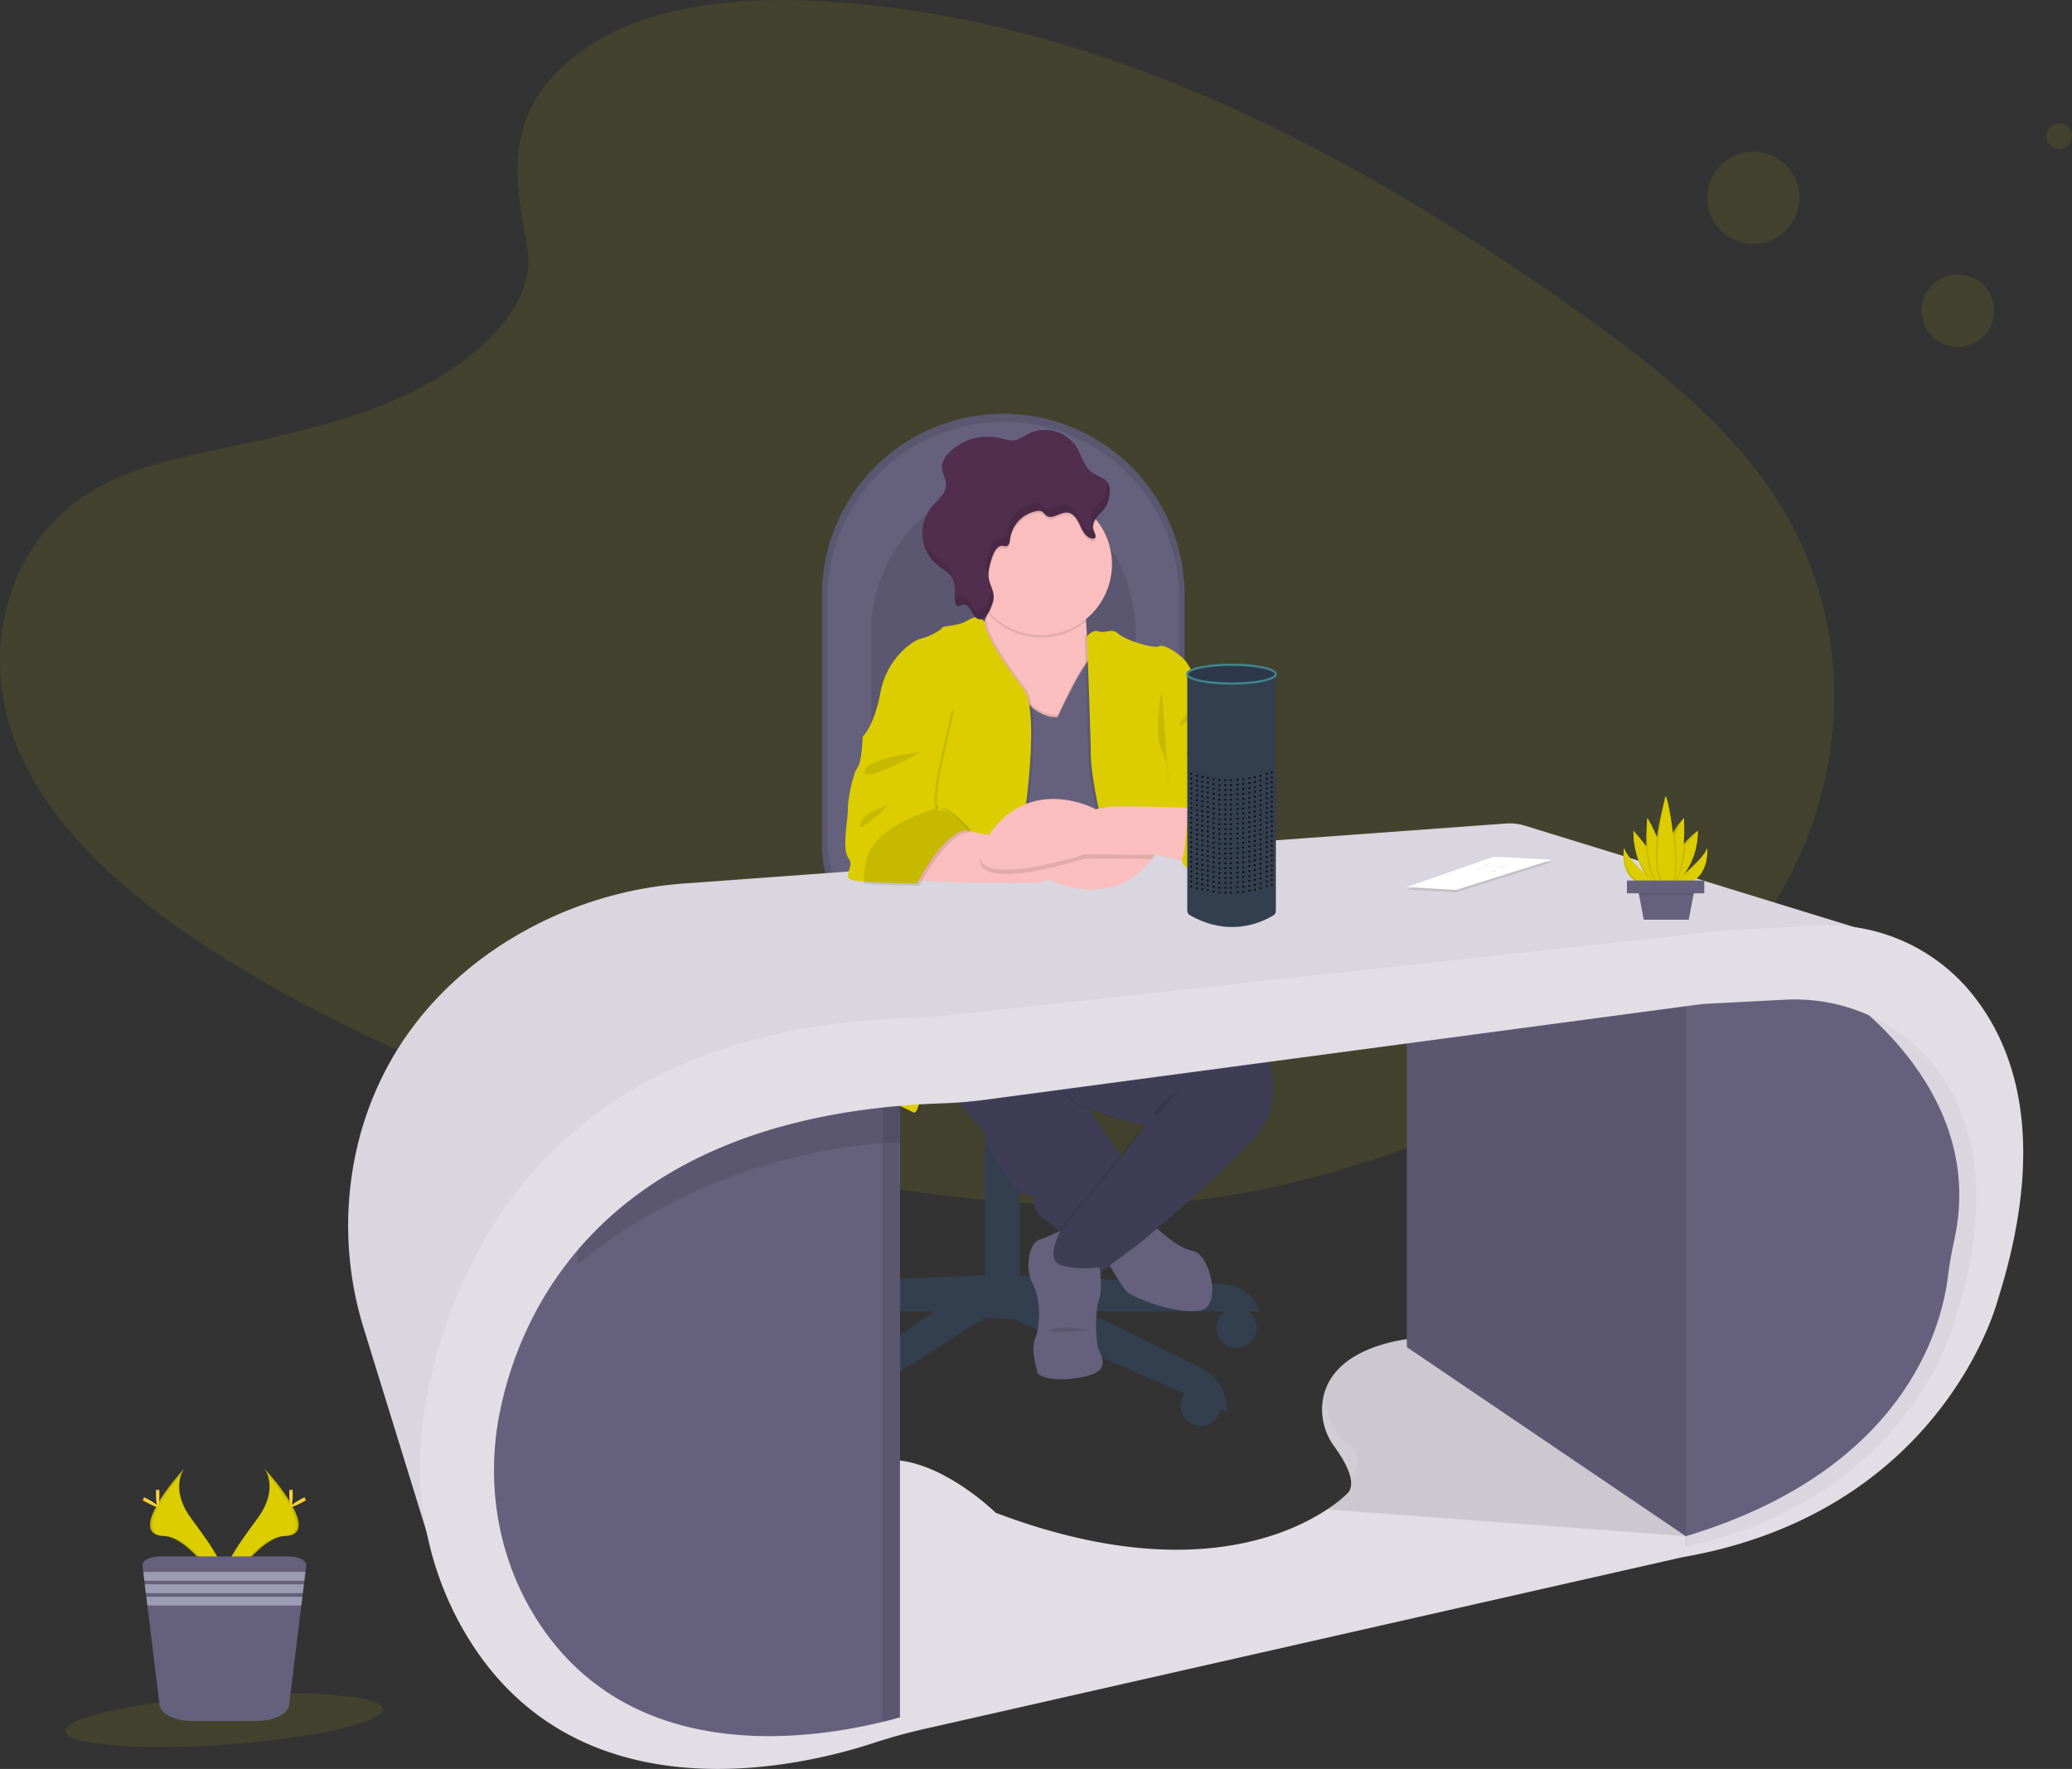 <svg id="91475020-be4a-4094-8b55-89e038c70807" data-name="Layer 1" xmlns="http://www.w3.org/2000/svg" width="972.57" height="830.55" viewBox="0 0 972.57 830.55" class="injected-svg ClassicGrid__ImageFile-sc-td9pmq-4 fNAcXv grid_media" xmlns:xlink="http://www.w3.org/1999/xlink"><rect x="0" y="0" width="972.57" height="830.55" fill="#333333" stroke="none"/><title>voice control</title><path d="M379.55,64.39c29.21-26,75.06-31.33,116.79-29.26,131.09,6.51,249.43,69.8,351.79,141.39,37,25.91,73.53,53.84,97.59,89.53,49,72.65,34.44,173.29-33.65,233.13-23.16,20.37-51.25,36-80.07,49.81-51.26,24.61-106.57,44.36-164.75,50-41.49,4-83.49.75-124.73-4.84C427.28,578.5,314.17,543.94,219.37,484.82c-41.58-25.93-80.77-58.17-97.91-100.12s-6.17-95.12,36.29-119.95c17.56-10.27,38.55-14.9,59.11-19.26,30.25-6.41,61-12.73,88.3-25.76,28.2-13.46,61.59-39.5,56-69.29C355.18,118.47,350.37,90.39,379.55,64.39Z" transform="translate(-113.71 -34.73)" fill="#DBCD00" opacity="0.1"></path><path d="M499.58,314.11V431.68a52.62,52.62,0,0,0,52.66,52.65h70.2A47.27,47.27,0,0,0,669.74,437V314.11a85.08,85.08,0,0,0-170.16,0Z" transform="translate(-113.71 -34.73)" fill="#65617D"></path><path d="M499.58,314.11V431.68a52.62,52.62,0,0,0,52.66,52.65h70.2A47.27,47.27,0,0,0,669.74,437V314.11a85.08,85.08,0,0,0-170.16,0Z" transform="translate(-113.71 -34.73)" opacity="0.1"></path><path d="M502.11,315.37V429.45a51.06,51.06,0,0,0,51.09,51.08h68.12a45.86,45.86,0,0,0,45.89-45.88V315.37a82.55,82.55,0,0,0-165.1,0Z" transform="translate(-113.71 -34.73)" fill="#65617D"></path><path d="M522.61,332.23v94.88a45.51,45.51,0,0,0,6.89,24.29c6.94,11,18.46,18.19,31.51,18.19h51.21c12.44,0,23.34-7.27,29.4-18.19a41,41,0,0,0,5.09-20V332.23c0-37.91-27.78-68.65-62.05-68.65-17.13,0-32.64,7.68-43.87,20.11A72.26,72.26,0,0,0,522.61,332.23Z" transform="translate(-113.71 -34.73)" opacity="0.1"></path><circle cx="580.45" cy="623.42" r="9.39" fill="#333F4F"></circle><circle cx="563.65" cy="660.16" r="9.39" fill="#333F4F"></circle><circle cx="396.12" cy="666.81" r="9.39" fill="#333F4F"></circle><circle cx="358.69" cy="618.88" r="9.39" fill="#333F4F"></circle><rect x="464.64" y="457.59" width="11.76" height="73.47" fill="#333F4F"></rect><rect x="464.64" y="519.17" width="11.76" height="11.9" fill="#333F4F" opacity="0.1"></rect><rect x="576.08" y="556.69" width="16.3" height="81.52" transform="translate(1054.75 1160.17) rotate(-180)" fill="#333F4F"></rect><path d="M474.44,637.68l106.71-4.37v17.14H457.31A18.92,18.92,0,0,1,474.44,637.68Z" transform="translate(-113.71 -34.73)" fill="#333F4F"></path><path d="M687.87,637.68l-106.72-4.37v17.14H705A18.92,18.92,0,0,0,687.87,637.68Z" transform="translate(-113.71 -34.73)" fill="#333F4F"></path><path d="M592.39,635.06l85.19,42a21.56,21.56,0,0,1,12,19.35v1.27l-99.5-43.38-14-1-82.74,52.83h0a21.58,21.58,0,0,1,8.91-20.49l73.83-52.28Z" transform="translate(-113.71 -34.73)" fill="#333F4F"></path><path d="M578.36,492.32v7.92q3.07.12,6.29.12c1.85,0,3.67,0,5.46-.09v-7.95Z" transform="translate(-113.71 -34.73)" fill="#333F4F" opacity="0.1"></path><ellipse cx="470.94" cy="450.15" rx="43.39" ry="12.69" fill="#333F4F"></ellipse><path d="M541.64,484.87a5.16,5.16,0,0,0,1.85,3.67,11.63,11.63,0,0,0,1.38,1.14c6.46,4.62,22,7.88,40.15,7.88s33.82-3.29,40.25-7.95a9.78,9.78,0,0,0,.92-.72,5.46,5.46,0,0,0,2.23-4c0-7-19.42-12.69-43.4-12.69S541.64,477.86,541.64,484.87Z" transform="translate(-113.71 -34.73)" fill="#333F4F"></path><path d="M541.64,484.87a5.16,5.16,0,0,0,1.85,3.67,11.63,11.63,0,0,0,1.38,1.14c6.46,4.62,22,7.88,40.15,7.88s33.82-3.29,40.25-7.95a9.78,9.78,0,0,0,.92-.72,5.46,5.46,0,0,0,2.23-4c0-7-19.42-12.69-43.4-12.69S541.64,477.86,541.64,484.87Z" transform="translate(-113.71 -34.73)" fill="#333F4F" opacity="0.1"></path><path d="M541.27,484.87a5.15,5.15,0,0,0,1.85,3.67c5.53-1.37,9.35-2.52,9.35-2.52s38.24,2.14,73.35,2.87a5.45,5.45,0,0,0,2.23-4c0-7-19.42-12.69-43.4-12.69S541.27,477.86,541.27,484.87Z" transform="translate(-113.71 -34.73)" fill="#333F4F" opacity="0.1"></path><path d="M511.27,458.65a51,51,0,0,0,41.93,21.88h68.12a45.85,45.85,0,0,0,39.12-21.88Z" transform="translate(-113.71 -34.73)" fill="#333F4F" opacity="0.1"></path><path d="M541.64,484.87a5.16,5.16,0,0,0,1.85,3.67,11.63,11.63,0,0,0,1.38,1.14,653.62,653.62,0,0,0,80.4-.07,9.78,9.78,0,0,0,.92-.72,5.46,5.46,0,0,0,2.23-4c0-7-19.42-12.69-43.4-12.69S541.64,477.86,541.64,484.87Z" transform="translate(-113.71 -34.73)" fill="#333F4F" opacity="0.1"></path><path d="M502.64,483.71a657.47,657.47,0,0,0,164.78,0A11.53,11.53,0,0,0,679,472.18h0a11.53,11.53,0,0,0-11.53-11.53H502.64a11.53,11.53,0,0,0-11.53,11.53h0A11.53,11.53,0,0,0,502.64,483.71Z" transform="translate(-113.71 -34.73)" fill="#333F4F"></path><path d="M654.51,609.29s11.37,11.64,19.13,12.75,14.14,26.06,3.33,28-31.61-5.82-34.66-9.15-14.14-23-14.14-23Z" transform="translate(-113.71 -34.73)" fill="#65617D"></path><path d="M591.85,485.08s27.73,52.95,28.28,60.16S644.25,583,644.25,583L614.86,620.1s-3.88-9.43-10.53-12.76-5.27-10.81-5.27-10.81-6.93,0-11.92-8.32S576.05,571.58,576.05,568s-36.6-41.31-36.6-41.31l2.77-40.2,7.49-12.75Z" transform="translate(-113.71 -34.73)" fill="#3F3D56"></path><path d="M663.94,488.13l.24.21c3.36,3,41.07,36.42,41.07,37.21s13.58,23.29-3.33,42.7-55.73,51.29-55.73,51.29-16.91,12.2-19.13,14.7-35.76,0-15.8-22.74,38.81-48.24,38.81-48.24-33.27-8-35.48-13.58,43.8-74.86,43.8-74.86Z" transform="translate(-113.71 -34.73)" opacity="0.1"></path><path d="M665.05,488.13l.24.21c3.36,3,41.07,36.42,41.07,37.21s13.58,23.29-3.33,42.7-55.73,51.29-55.73,51.29-16.91,12.2-19.13,14.7-35.77,0-15.8-22.74,38.81-48.24,38.81-48.24-33.27-8-35.49-13.58-46-73.48-46-73.48l89.83-1.38Z" transform="translate(-113.71 -34.73)" fill="#3F3D56"></path><path d="M569.12,339l3.32,30.22s34.1,13.59,34.94,13.31,22.73-20,19.13-33c-1.81-6.53-2.64-15.59-3-23s-.31-13.05-.31-13.05-49.63-17.75-45.19-5.55c1.61,4.43.88,9.74-.7,14.7A68.46,68.46,0,0,1,569.12,339Z" transform="translate(-113.71 -34.73)" fill="#FBBEBE"></path><path d="M577.29,322.61c.3.35.61.68.92,1a33.25,33.25,0,0,0,45.28,2.88c-.38-7.34-.31-13.05-.31-13.05s-49.63-17.75-45.19-5.55C579.6,312.34,578.87,317.65,577.29,322.61Z" transform="translate(-113.71 -34.73)" opacity="0.1"></path><path d="M569.12,299.68a33.26,33.26,0,1,0,33.27-33.27A33.06,33.06,0,0,0,569.12,299.68Z" transform="translate(-113.71 -34.73)" fill="#FBBEBE"></path><path d="M610.15,370.34s13-28.88,17.47-28.88S639,490.85,639,490.85l-67.92,1.06-2.78-78.43L582.15,344S594.62,371.41,610.15,370.34Z" transform="translate(-113.71 -34.73)" opacity="0.1"></path><path d="M610.15,372.56s13-28.88,17.47-28.88S639,493.06,639,493.06l-77.07,1.17,6.37-78.53,13.87-69.53S594.62,373.63,610.15,372.56Z" transform="translate(-113.71 -34.73)" opacity="0.1"></path><path d="M610.15,371.45s13-28.88,17.47-28.88S639,492,639,492l-77.07,1.17,6.37-78.53,13.87-69.53S594.62,372.52,610.15,371.45Z" transform="translate(-113.71 -34.73)" fill="#65617D"></path><path d="M622.79,333.5s2.33-3.41,5.66-2.3,5.82-1.94,9.15,1.11,16.63,7.21,19.13,5.82,11.36,4.72,13.31,8.32,8.31,13.31,8.31,13.31,5.55,6.65,4.72,10.26,1.94,7.76,5.26,9.42,10,18.3,10,18.3S696.52,420,704,423.87s1.94,20.8,1.94,20.8l-35.36-8.39-10-22.74s3.88,66.55,8.59,72.64,5.27,10,5.27,10-18.3,3.88-22.18,7.2-14.14-.83-14.14-.83l-10-88.44s-3.6-16.64-3.6-25.23S622.79,333.5,622.79,333.5Z" transform="translate(-113.71 -34.73)" opacity="0.1"></path><path d="M623.9,333.5s2.33-3.41,5.66-2.3,5.82-1.94,9.15,1.11,16.63,7.21,19.13,5.82,11.36,4.72,13.3,8.32,8.32,13.31,8.32,13.31,5.55,6.65,4.72,10.26,1.94,7.76,5.26,9.42,10,18.3,10,18.3-1.79,22.25,5.7,26.13c1.87,1,2.93,3.13,3.46,5.83,2.15,10.86-6.76,20.8-17.83,20.46l-19-7.88-10-28.74s3.88,66.55,8.59,72.64,5.27,10,5.27,10-18.3,3.88-22.18,7.2-14.14-.83-14.14-.83l-10-88.44s-3.6-16.64-3.6-25.23S623.9,333.5,623.9,333.5Z" transform="translate(-113.71 -34.73)" fill="#DBCD00"></path><path d="M685,381.66s-3.33,9.15-12.48,8.32S685,381.66,685,381.66Z" transform="translate(-113.71 -34.73)" opacity="0.1"></path><path d="M676.14,367.8s-6.1,1.11-8.32,6.37S676.14,367.8,676.14,367.8Z" transform="translate(-113.71 -34.73)" opacity="0.1"></path><path d="M659,358.37c0,1.11-3.89,20.52,0,28.56s3.32,17.47,3.32,17.47Z" transform="translate(-113.71 -34.73)" opacity="0.1"></path><path d="M577.11,326.82s-2.17-2.55-4.39-2.27-3.6,1.66-6.38,2.77-9.42,1.39-9.42,2.22-5.83,4.16-9.71,5-16.08,9.15-19.13,25.23-8.32,20.79-8.32,20.79L549.15,395s-22.73,96.48-25.5,103.41-3,48-3,48,18,8,22.73,10.53,2.77-23.84,12.48-39.09,20.79-37.43,20.79-37.43L593.51,433s10.82-63.21,1.67-74.86S576.28,331,577.11,326.82Z" transform="translate(-113.71 -34.73)" opacity="0.1"></path><path d="M576,326.82s-2.17-2.55-4.39-2.27-3.6,1.66-6.38,2.77-9.42,1.39-9.42,2.22-5.82,4.16-9.71,5S530,343.68,527,359.76s-8.31,20.79-8.31,20.79L548,395s-22.73,96.48-25.5,103.41-3,48-3,48,18,8,22.73,10.53S545,533,554.7,517.79s20.79-37.43,20.79-37.43L592.4,433s10.82-63.21,1.67-74.86S575.17,331,576,326.82Z" transform="translate(-113.71 -34.73)" fill="#DBCD00"></path><path d="M515.88,448.2c.82.13,1.87.26,3.08.37,8.88.81,26.31,1,26.31,1s13-25.79,24.12-25c0,0-10.26-11.64-14.41-10.25-.7.23-1.14-.28-1.35-1.28-1.11-5,2.73-22,2.73-22l5.27-23-30.5,7.48c-2.77.56-11.37,5-11.37,5s-.27,11.92-2.49,14.7-4.71,16.08-4.44,19.4-3.05,18.86.28,23S509,447.09,515.88,448.2Z" transform="translate(-113.71 -34.73)" opacity="0.1"></path><path d="M629.83,629.8s1.67,9.15-.27,15-1.67,18.58-.28,23,6.1,10.53-6.65,13.3-21.35.28-21.91-1.94-3.32-11.09-1.11-16.08,3-18-1.11-25.51-1.38-19.13,2.5-20.51,10.54-4.44,10.54-4.44-7.21,13-.56,15.81S629.83,629.8,629.83,629.8Z" transform="translate(-113.71 -34.73)" fill="#65617D"></path><path d="M569.12,299.68a33.06,33.06,0,0,0,9.09,22.84,1.19,1.19,0,0,0,.08-.16c1-2.11,1.93-4.3,1.85-6.61-.09-2.79-1.7-5.31-2.22-8.07-.65-3.48.49-7,1.61-10.38.82-2.46,2.41-5.45,5-5.15a5.76,5.76,0,0,0,1.53.18c1.37-.21,1.65-2,1.81-3.38a15.35,15.35,0,0,1,12.53-13.16,3.88,3.88,0,0,1,2.19.15c1,.43,1.49,1.47,2.36,2.07,2.81,1.95,6.39-1.78,9.81-1.49,2.91.24,4.68,3.21,5.88,5.87s2.69,5.69,5.54,6.31a1.75,1.75,0,0,0,1.35-.15c.88-.65.27-2-.18-3-1.17-2.64-.39-4.73,1-6.61a33.26,33.26,0,0,0-59.25,20.76Z" transform="translate(-113.71 -34.73)" opacity="0.1"></path><path d="M627.33,284.42c.45,1,1.07,2.38.17,3a1.68,1.68,0,0,1-1.34.15c-2.85-.61-4.35-3.65-5.55-6.31s-3-5.63-5.87-5.87c-3.42-.29-7,3.44-9.82,1.49-.86-.6-1.39-1.64-2.35-2.07a3.88,3.88,0,0,0-2.19-.14,15.35,15.35,0,0,0-12.54,13.15c-.14,1.37-.43,3.17-1.8,3.38a5.72,5.72,0,0,1-1.53-.18c-2.58-.3-4.16,2.68-5,5.14-1.12,3.37-2.26,6.91-1.61,10.39.52,2.76,2.13,5.28,2.22,8.08.07,2.3-.9,4.5-1.85,6.6s-2.52,4.56-4.8,4.26c-1.88-.24-2.91-2.23-3.81-3.9s-2.52-3.45-4.34-2.93c-.82.24-1.66.93-2.4.51a1.75,1.75,0,0,1-.7-1.21c-.89-3.87.39-8.23-1.5-11.73-1.45-2.69-4.39-4.15-6.78-6.06a19.42,19.42,0,0,1-2.63-27.8c2.56-3,6.24-5.64,6.45-9.57.15-3-1.87-5.75-1.89-8.75s1.85-5.52,4-7.51a25.83,25.83,0,0,1,23.22-6.12c2.15.52,4.31,1.32,6.5,1.05,2.55-.32,4.67-2,7-3.18a17.8,17.8,0,0,1,22.21,6c2.62,4.09,3.65,9.42,7.57,12.29,2.57,1.88,6.27,2.59,7.69,5.44.85,1.72.61,3.75.35,5.64a13.2,13.2,0,0,1-4.22,8.08C627.78,278.22,625.73,280.81,627.33,284.42Z" transform="translate(-113.71 -34.73)" fill="#512E4E"></path><g opacity="0.1"><path d="M556.57,257.46a14.78,14.78,0,0,1-.59-2.31A14.5,14.5,0,0,1,556.57,257.46Z" transform="translate(-113.71 -34.73)"></path><path d="M626.77,282a9,9,0,0,0-.55-1.48c-1.6-3.62.45-6.2,2.84-8.62a13.23,13.23,0,0,0,4.21-8.08,20,20,0,0,0,.24-2.56,5.49,5.49,0,0,1,.52.8c.85,1.72.61,3.75.35,5.64a13.2,13.2,0,0,1-4.22,8.08C628.34,277.65,626.72,279.59,626.77,282Z" transform="translate(-113.71 -34.73)"></path><path d="M564.23,314.8c1.82-.53,3.44,1.27,4.34,2.93s1.93,3.66,3.81,3.9c2.28.29,3.85-2.17,4.8-4.26s1.93-4.3,1.85-6.6a7.77,7.77,0,0,0-.08-.83,15,15,0,0,1,1.19,4.71c.07,2.3-.9,4.5-1.85,6.6s-2.52,4.56-4.8,4.26c-1.88-.24-2.91-2.23-3.81-3.9s-2.52-3.45-4.34-2.93c-.82.24-1.66.93-2.4.51a1.75,1.75,0,0,1-.7-1.21,15.37,15.37,0,0,1-.33-2.64C562.63,315.66,563.45,315,564.23,314.8Z" transform="translate(-113.71 -34.73)"></path><path d="M552.85,296.31c2.39,1.91,5.34,3.37,6.79,6.06a9.62,9.62,0,0,1,1,3.75c-1.47-2.6-4.35-4.05-6.7-5.93a19.59,19.59,0,0,1-7-11.85A19.46,19.46,0,0,0,552.85,296.31Z" transform="translate(-113.71 -34.73)"></path><path d="M577.86,306.11a21.77,21.77,0,0,1-1.05-3.42c-.65-3.48.49-7,1.61-10.39.82-2.46,2.41-5.44,5-5.14a5.76,5.76,0,0,0,1.53.18c1.37-.21,1.66-2,1.8-3.39a15.37,15.37,0,0,1,12.54-13.14,3.79,3.79,0,0,1,2.19.14c1,.43,1.49,1.47,2.35,2.07,2.82,2,6.4-1.78,9.82-1.49,2.9.24,4.68,3.21,5.88,5.87s2.7,5.69,5.54,6.31a1.68,1.68,0,0,0,1.34-.15,1.08,1.08,0,0,0,.44-.83,6.55,6.55,0,0,0,.5,1.69c.45,1,1.07,2.38.17,3a1.68,1.68,0,0,1-1.34.15c-2.85-.61-4.35-3.65-5.55-6.31s-3-5.63-5.87-5.87c-3.42-.29-7,3.44-9.82,1.49-.86-.6-1.39-1.64-2.35-2.07a3.88,3.88,0,0,0-2.19-.14,15.35,15.35,0,0,0-12.54,13.15c-.14,1.37-.43,3.17-1.8,3.38a5.72,5.72,0,0,1-1.53-.18c-2.58-.3-4.16,2.68-5,5.14C578.46,299.4,577.39,302.78,577.86,306.11Z" transform="translate(-113.71 -34.73)"></path></g><path d="M519,448.57c8.88.81,26.31,1,26.31,1s13-25.79,24.12-25c0,0-10.26-11.64-14.41-10.25-.7.23-1.14-.28-1.35-1.28-10.86,3.32-31.56,11.43-33.59,25.67C519.5,442.59,519.15,445.83,519,448.57Z" transform="translate(-113.71 -34.73)" opacity="0.1"></path><path d="M517.85,448.57c8.88.81,26.31,1,26.31,1s13-25.79,24.12-25c0,0-10.25-11.64-14.41-10.25-.7.23-1.13-.28-1.35-1.28-10.86,3.32-31.56,11.43-33.59,25.67C518.39,442.59,518.05,445.83,517.85,448.57Z" transform="translate(-113.71 -34.73)" fill="#DBCD00"></path><path d="M595.73,522.78s-25-6.1-28.83-2.77S595.73,522.78,595.73,522.78Z" transform="translate(-113.71 -34.73)" opacity="0.1"></path><path d="M667.26,546.63s-10.53,6.1-11.64,11.09S667.26,546.63,667.26,546.63Z" transform="translate(-113.71 -34.73)" opacity="0.1"></path><path d="M625.12,659s-14.42-2.22-18.11.18S625.12,659,625.12,659Z" transform="translate(-113.71 -34.73)" opacity="0.1"></path><path d="M481.07,852.54s55.88-3,69.5-11,32.9-8,33-8L806.07,785l92.5-22,16.5-2.17-54.5-62.36-1.66-.72L778.57,663s-36,2-43.11,25.46a28.15,28.15,0,0,0-1,5.06,29.33,29.33,0,0,0,5.68,20.53c2.84,3.89,6.33,9.39,7.43,14.25.62,2.74.48,5.27-1,7.2a58.69,58.69,0,0,1-9.88,7.89c-19.59,13-69.11,34.42-155.62,1.61,0,0-37-36.5-65-21S481.07,852.54,481.07,852.54Z" transform="translate(-113.71 -34.73)" fill="#E1DEE5"></path><path d="M747.53,728.34c.62,2.74.48,5.27-1,7.2a58.69,58.69,0,0,1-9.88,7.89L905.07,756l-46.16-58.25L778.57,663s-36,2-43.11,25.46a28.15,28.15,0,0,0-1,5.06,29.33,29.33,0,0,0,5.68,20.53C742.94,718,746.43,723.48,747.53,728.34Z" transform="translate(-113.71 -34.73)" opacity="0.1"></path><polygon points="798.36 464.31 660.36 467.31 660.36 632.5 791.36 721.31 822.86 692.31 816.36 596.31 822.86 506.81 798.36 464.31" fill="#65617D"></polygon><path d="M990.57,472,829.45,422.39a24.2,24.2,0,0,0-9-1l-384.9,28.1a181.72,181.72,0,0,0-91.66,32.33c-24.91,17.57-49.58,44.54-61,85.37A163,163,0,0,0,284.62,659l33.95,110s-25.5-239,229-251Z" transform="translate(-113.71 -34.73)" fill="#D9D6DF"></path><path d="M740.1,714.09c2.84,3.89,6.33,9.39,7.43,14.25,4.36-5.05,5.3-10.75-1-15.3-7.89-5.74-10.52-15.7-11.11-24.54a28.15,28.15,0,0,0-1,5.06A29.33,29.33,0,0,0,740.1,714.09Z" transform="translate(-113.71 -34.73)" fill="#FFFFFF" opacity="0.1"></path><path d="M336.07,741l19,64.5,43,42,54,11,84-15V545s-14.5-9.5-16-9.5-42,6.5-42,6.5l-91.7,65.77-3.8,2.73-41,61Z" transform="translate(-113.71 -34.73)" fill="#65617D"></path><polygon points="422.36 497.81 422.36 808.81 414.26 810.26 414.26 497.81 422.36 497.81" fill="#65617D"></polygon><polygon points="798.36 464.31 660.36 467.31 660.36 632.5 791.36 721.31 822.86 692.31 816.36 596.31 822.86 506.81 798.36 464.31" opacity="0.1"></polygon><polygon points="422.36 497.81 422.36 808.81 414.26 810.26 414.26 497.81 422.36 497.81" opacity="0.1"></polygon><path d="M384.57,628.54c60-49.3,126.7-56.55,151.5-57.45V545s-14.5-9.5-16-9.5-42,6.5-42,6.5l-91.7,65.77Z" transform="translate(-113.71 -34.73)" opacity="0.1"></path><path d="M1051.57,602s-6.19,16.36-12.83,35.41c-5.88,16.93-12.12,36-14.67,47.59-1,4.43-3.51,9-7.06,13.47-16.19,20.55-53.5,40.46-59.94,47.53-7.85,8.62-52,14.83-52,14.83V495.54l29.5-9.5h37.5l48.5,22,25,37Z" transform="translate(-113.71 -34.73)" fill="#65617D"></path><path d="M537,446.82c1.94,2.36,60.86,2.91,63.91,2.22l5.54-1.25s28.44,15.31,48-9.74c.84-1.07,1.66-2.21,2.46-3.43,19.55-29.8-45.61-8-45.61-8s-24.95.14-31.33.14h-.66c-6.63-.27-19.85-4.29-19.85-4.29S535.07,444.47,537,446.82Z" transform="translate(-113.71 -34.73)" fill="#FBBEBE"></path><path d="M623,437.84s24.95.14,31.33.21h.15c.84-1.07,1.66-2.21,2.46-3.43,19.55-29.8-45.61-8-45.61-8s-24.95.14-31.33.14h-.66c-.63.82-1.25,1.68-1.86,2.59C557.59,458.89,623,437.84,623,437.84Z" transform="translate(-113.71 -34.73)" opacity="0.1"></path><path d="M674.78,440.58s-14.09-4.46-20.47-4.53-31.33-.2-31.33-.2-65.39,21-45.52-8.55,50.61-12.61,50.61-12.61l5.55-1.19c3.06-.66,62,.55,63.88,2.93S674.78,440.58,674.78,440.58Z" transform="translate(-113.71 -34.73)" fill="#FBBEBE"></path><path d="M704,423.87s-.4,19.23-13.73,20.33c-28,2.29-20.88-8.53-20.88-8.53l2.42-21.54L685,402.19s5.79,2.66,6.54,2.21S704,423.87,704,423.87Z" transform="translate(-113.71 -34.73)" fill="#DBCD00"></path><path d="M514.77,448.2c.82.13,1.87.26,3.08.37,8.88.81,26.31,1,26.31,1s13-25.79,24.12-25c0,0-10.25-11.64-14.41-10.25-.7.23-1.13-.28-1.35-1.28-1.1-5,2.73-22,2.73-22l5.27-23L530,375.56c-2.77.56-11.36,5-11.36,5s-.28,11.92-2.5,14.7-4.71,16.08-4.44,19.4-3.05,18.86.28,23S507.84,447.09,514.77,448.2Z" transform="translate(-113.71 -34.73)" fill="#DBCD00"></path><path d="M546.1,387.76s-25.5,2.77-26.61,9.15S546.1,387.76,546.1,387.76Z" transform="translate(-113.71 -34.73)" opacity="0.1"></path><path d="M530.85,412.71c-1.66.56-11.36,3.05-13.3,8.88S530.85,412.71,530.85,412.71Z" transform="translate(-113.71 -34.73)" opacity="0.1"></path><path d="M519,449.6c8.88.81,26.31,1,26.31,1s13-25.79,24.12-25c0,0-10.26-11.64-14.41-10.25-.7.23-1.14-.28-1.35-1.28-10.86,3.32-31.56,11.43-33.59,25.67C519.5,443.62,519.15,446.86,519,449.6Z" transform="translate(-113.71 -34.73)" opacity="0.1"></path><path d="M712.58,351.32V462.25c0,1.91-1,2.18-2.69,3.11-5.62,3.12-19.49,8.67-36.13-.12-1.71-.9-2.76-1.21-2.76-3.14V352S692.15,360.56,712.58,351.32Z" transform="translate(-113.71 -34.73)" fill="#333F4F"></path><ellipse cx="578.08" cy="316.52" rx="20.79" ry="4.42" fill="#2D394A" stroke="#40868E" stroke-miterlimit="10"></ellipse><g opacity="0.8"><circle cx="596.97" cy="362.66" r="0.47"></circle><circle cx="594.61" cy="363.32" r="0.47"></circle><circle cx="591.68" cy="364.25" r="0.47"></circle><circle cx="586.43" cy="365.38" r="0.47"></circle><circle cx="580.9" cy="366.05" r="0.47"></circle><circle cx="575.18" cy="366.32" r="0.47"></circle><circle cx="566.95" cy="365.19" r="0.47"></circle><circle cx="569.68" cy="365.85" r="0.47"></circle><circle cx="561.87" cy="364.25" r="0.47"></circle><circle cx="564.32" cy="364.72" r="0.47"></circle><circle cx="559.18" cy="363.32" r="0.47"></circle><circle cx="589" cy="364.92" r="0.47"></circle><circle cx="583.59" cy="365.85" r="0.47"></circle><circle cx="577.72" cy="366.32" r="0.47"></circle><circle cx="572.37" cy="366.32" r="0.47"></circle></g><g opacity="0.8"><circle cx="596.97" cy="364.95" r="0.47"></circle><circle cx="594.61" cy="365.62" r="0.47"></circle><circle cx="591.68" cy="366.55" r="0.47"></circle><circle cx="586.43" cy="367.68" r="0.47"></circle><circle cx="580.9" cy="368.35" r="0.47"></circle><circle cx="575.18" cy="368.61" r="0.47"></circle><circle cx="566.95" cy="367.48" r="0.47"></circle><circle cx="569.68" cy="368.15" r="0.47"></circle><circle cx="561.87" cy="366.55" r="0.47"></circle><circle cx="564.32" cy="367.02" r="0.47"></circle><circle cx="559.18" cy="365.62" r="0.47"></circle><circle cx="589" cy="367.21" r="0.47"></circle><circle cx="583.59" cy="368.15" r="0.47"></circle><circle cx="577.72" cy="368.61" r="0.47"></circle><circle cx="572.37" cy="368.61" r="0.47"></circle></g><g opacity="0.8"><circle cx="596.97" cy="367.25" r="0.47"></circle><circle cx="594.61" cy="367.91" r="0.47"></circle><circle cx="591.68" cy="368.84" r="0.47"></circle><circle cx="586.43" cy="369.97" r="0.47"></circle><circle cx="580.9" cy="370.64" r="0.47"></circle><circle cx="575.18" cy="370.91" r="0.47"></circle><circle cx="566.95" cy="369.78" r="0.47"></circle><circle cx="569.68" cy="370.44" r="0.47"></circle><circle cx="561.87" cy="368.84" r="0.47"></circle><circle cx="564.32" cy="369.31" r="0.47"></circle><circle cx="559.18" cy="367.91" r="0.47"></circle><circle cx="589" cy="369.51" r="0.47"></circle><circle cx="583.59" cy="370.44" r="0.47"></circle><circle cx="577.72" cy="370.91" r="0.47"></circle><circle cx="572.37" cy="370.91" r="0.47"></circle></g><g opacity="0.8"><circle cx="596.97" cy="369.55" r="0.47"></circle><circle cx="594.61" cy="370.21" r="0.47"></circle><circle cx="591.68" cy="371.14" r="0.47"></circle><circle cx="586.43" cy="372.27" r="0.47"></circle><circle cx="580.9" cy="372.94" r="0.47"></circle><circle cx="575.18" cy="373.2" r="0.47"></circle><circle cx="566.95" cy="372.07" r="0.47"></circle><circle cx="569.68" cy="372.74" r="0.47"></circle><circle cx="561.87" cy="371.14" r="0.47"></circle><circle cx="564.32" cy="371.61" r="0.47"></circle><circle cx="559.18" cy="370.21" r="0.47"></circle><circle cx="589" cy="371.8" r="0.47"></circle><circle cx="583.59" cy="372.74" r="0.47"></circle><circle cx="577.72" cy="373.2" r="0.47"></circle><circle cx="572.37" cy="373.2" r="0.47"></circle></g><g opacity="0.8"><circle cx="596.97" cy="371.84" r="0.47"></circle><circle cx="594.61" cy="372.5" r="0.47"></circle><circle cx="591.68" cy="373.44" r="0.47"></circle><circle cx="586.43" cy="374.57" r="0.47"></circle><circle cx="580.9" cy="375.24" r="0.47"></circle><circle cx="575.18" cy="375.5" r="0.47"></circle><circle cx="566.95" cy="374.37" r="0.47"></circle><circle cx="569.68" cy="375.03" r="0.47"></circle><circle cx="561.87" cy="373.44" r="0.47"></circle><circle cx="564.32" cy="373.9" r="0.47"></circle><circle cx="559.18" cy="372.5" r="0.47"></circle><circle cx="589" cy="374.1" r="0.47"></circle><circle cx="583.59" cy="375.03" r="0.47"></circle><circle cx="577.72" cy="375.5" r="0.47"></circle><circle cx="572.37" cy="375.5" r="0.47"></circle></g><g opacity="0.8"><circle cx="596.97" cy="374.14" r="0.47"></circle><circle cx="594.61" cy="374.8" r="0.47"></circle><circle cx="591.68" cy="375.73" r="0.47"></circle><circle cx="586.43" cy="376.86" r="0.47"></circle><circle cx="580.9" cy="377.53" r="0.47"></circle><circle cx="575.18" cy="377.79" r="0.47"></circle><circle cx="566.95" cy="376.66" r="0.47"></circle><circle cx="569.68" cy="377.33" r="0.47"></circle><circle cx="561.87" cy="375.73" r="0.47"></circle><circle cx="564.32" cy="376.2" r="0.47"></circle><circle cx="559.18" cy="374.8" r="0.47"></circle><circle cx="589" cy="376.39" r="0.47"></circle><circle cx="583.59" cy="377.33" r="0.47"></circle><circle cx="577.72" cy="377.79" r="0.47"></circle><circle cx="572.37" cy="377.79" r="0.47"></circle></g><g opacity="0.8"><circle cx="596.97" cy="376.43" r="0.47"></circle><circle cx="594.61" cy="377.09" r="0.47"></circle><circle cx="591.68" cy="378.03" r="0.47"></circle><circle cx="586.43" cy="379.16" r="0.47"></circle><circle cx="580.9" cy="379.83" r="0.47"></circle><circle cx="575.18" cy="380.09" r="0.47"></circle><circle cx="566.95" cy="378.96" r="0.47"></circle><circle cx="569.68" cy="379.62" r="0.47"></circle><circle cx="561.87" cy="378.03" r="0.47"></circle><circle cx="564.32" cy="378.49" r="0.47"></circle><circle cx="559.18" cy="377.09" r="0.47"></circle><circle cx="589" cy="378.69" r="0.47"></circle><circle cx="583.59" cy="379.62" r="0.47"></circle><circle cx="577.72" cy="380.09" r="0.47"></circle><circle cx="572.37" cy="380.09" r="0.47"></circle></g><g opacity="0.8"><circle cx="596.97" cy="378.73" r="0.47"></circle><circle cx="594.61" cy="379.39" r="0.47"></circle><circle cx="591.68" cy="380.32" r="0.47"></circle><circle cx="586.43" cy="381.45" r="0.47"></circle><circle cx="580.9" cy="382.12" r="0.47"></circle><circle cx="575.18" cy="382.39" r="0.47"></circle><circle cx="566.95" cy="381.26" r="0.47"></circle><circle cx="569.68" cy="381.92" r="0.47"></circle><circle cx="561.87" cy="380.32" r="0.47"></circle><circle cx="564.32" cy="380.79" r="0.47"></circle><circle cx="559.18" cy="379.39" r="0.47"></circle><circle cx="589" cy="380.99" r="0.47"></circle><circle cx="583.59" cy="381.92" r="0.47"></circle><circle cx="577.72" cy="382.39" r="0.47"></circle><circle cx="572.37" cy="382.39" r="0.47"></circle></g><g opacity="0.8"><circle cx="596.97" cy="381.02" r="0.47"></circle><circle cx="594.61" cy="381.68" r="0.47"></circle><circle cx="591.68" cy="382.62" r="0.47"></circle><circle cx="586.43" cy="383.75" r="0.47"></circle><circle cx="580.9" cy="384.42" r="0.47"></circle><circle cx="575.18" cy="384.68" r="0.47"></circle><circle cx="566.95" cy="383.55" r="0.47"></circle><circle cx="569.68" cy="384.21" r="0.47"></circle><circle cx="561.87" cy="382.62" r="0.47"></circle><circle cx="564.32" cy="383.08" r="0.47"></circle><circle cx="559.18" cy="381.68" r="0.47"></circle><circle cx="589" cy="383.28" r="0.47"></circle><circle cx="583.59" cy="384.21" r="0.47"></circle><circle cx="577.72" cy="384.68" r="0.47"></circle><circle cx="572.37" cy="384.68" r="0.47"></circle></g><g opacity="0.8"><circle cx="596.97" cy="383.32" r="0.47"></circle><circle cx="594.61" cy="383.98" r="0.47"></circle><circle cx="591.68" cy="384.91" r="0.47"></circle><circle cx="586.43" cy="386.04" r="0.47"></circle><circle cx="580.9" cy="386.71" r="0.47"></circle><circle cx="575.18" cy="386.98" r="0.47"></circle><circle cx="566.95" cy="385.85" r="0.47"></circle><circle cx="569.68" cy="386.51" r="0.47"></circle><circle cx="561.87" cy="384.91" r="0.47"></circle><circle cx="564.32" cy="385.38" r="0.47"></circle><circle cx="559.18" cy="383.98" r="0.47"></circle><circle cx="589" cy="385.58" r="0.47"></circle><circle cx="583.59" cy="386.51" r="0.47"></circle><circle cx="577.72" cy="386.98" r="0.47"></circle><circle cx="572.37" cy="386.98" r="0.47"></circle></g><g opacity="0.8"><circle cx="596.97" cy="385.61" r="0.47"></circle><circle cx="594.61" cy="386.28" r="0.47"></circle><circle cx="591.68" cy="387.21" r="0.47"></circle><circle cx="586.43" cy="388.34" r="0.47"></circle><circle cx="580.9" cy="389.01" r="0.47"></circle><circle cx="575.18" cy="389.27" r="0.47"></circle><circle cx="566.95" cy="388.14" r="0.47"></circle><circle cx="569.68" cy="388.81" r="0.47"></circle><circle cx="561.87" cy="387.21" r="0.47"></circle><circle cx="564.32" cy="387.68" r="0.47"></circle><circle cx="559.18" cy="386.28" r="0.47"></circle><circle cx="589" cy="387.87" r="0.47"></circle><circle cx="583.59" cy="388.81" r="0.47"></circle><circle cx="577.72" cy="389.27" r="0.47"></circle><circle cx="572.37" cy="389.27" r="0.47"></circle></g><g opacity="0.8"><circle cx="596.97" cy="387.91" r="0.47"></circle><circle cx="594.61" cy="388.57" r="0.47"></circle><circle cx="591.68" cy="389.5" r="0.47"></circle><circle cx="586.43" cy="390.63" r="0.47"></circle><circle cx="580.9" cy="391.3" r="0.47"></circle><circle cx="575.18" cy="391.57" r="0.47"></circle><circle cx="566.95" cy="390.44" r="0.47"></circle><circle cx="569.68" cy="391.1" r="0.47"></circle><circle cx="561.87" cy="389.5" r="0.47"></circle><circle cx="564.32" cy="389.97" r="0.47"></circle><circle cx="559.18" cy="388.57" r="0.47"></circle><circle cx="589" cy="390.17" r="0.47"></circle><circle cx="583.59" cy="391.1" r="0.47"></circle><circle cx="577.72" cy="391.57" r="0.47"></circle><circle cx="572.37" cy="391.57" r="0.47"></circle></g><g opacity="0.8"><circle cx="596.97" cy="390.21" r="0.47"></circle><circle cx="594.61" cy="390.87" r="0.47"></circle><circle cx="591.68" cy="391.8" r="0.47"></circle><circle cx="586.43" cy="392.93" r="0.47"></circle><circle cx="580.9" cy="393.6" r="0.47"></circle><circle cx="575.18" cy="393.86" r="0.47"></circle><circle cx="566.95" cy="392.73" r="0.47"></circle><circle cx="569.68" cy="393.4" r="0.47"></circle><circle cx="561.87" cy="391.8" r="0.47"></circle><circle cx="564.32" cy="392.27" r="0.47"></circle><circle cx="559.18" cy="390.87" r="0.47"></circle><circle cx="589" cy="392.46" r="0.47"></circle><circle cx="583.59" cy="393.4" r="0.47"></circle><circle cx="577.72" cy="393.86" r="0.47"></circle><circle cx="572.37" cy="393.86" r="0.47"></circle></g><g opacity="0.8"><circle cx="596.97" cy="392.5" r="0.47"></circle><circle cx="594.61" cy="393.16" r="0.47"></circle><circle cx="591.68" cy="394.1" r="0.47"></circle><circle cx="586.43" cy="395.23" r="0.47"></circle><circle cx="580.9" cy="395.9" r="0.47"></circle><circle cx="575.18" cy="396.16" r="0.47"></circle><circle cx="566.95" cy="395.03" r="0.47"></circle><circle cx="569.68" cy="395.69" r="0.47"></circle><circle cx="561.87" cy="394.1" r="0.47"></circle><circle cx="564.32" cy="394.56" r="0.47"></circle><circle cx="559.18" cy="393.16" r="0.47"></circle><circle cx="589" cy="394.76" r="0.47"></circle><circle cx="583.59" cy="395.69" r="0.47"></circle><circle cx="577.72" cy="396.16" r="0.47"></circle><circle cx="572.37" cy="396.16" r="0.47"></circle></g><g opacity="0.8"><circle cx="596.97" cy="394.8" r="0.47"></circle><circle cx="594.61" cy="395.46" r="0.47"></circle><circle cx="591.68" cy="396.39" r="0.47"></circle><circle cx="586.43" cy="397.52" r="0.47"></circle><circle cx="580.9" cy="398.19" r="0.47"></circle><circle cx="575.18" cy="398.45" r="0.47"></circle><circle cx="566.95" cy="397.32" r="0.47"></circle><circle cx="569.68" cy="397.99" r="0.47"></circle><circle cx="561.87" cy="396.39" r="0.47"></circle><circle cx="564.32" cy="396.86" r="0.47"></circle><circle cx="559.18" cy="395.46" r="0.47"></circle><circle cx="589" cy="397.05" r="0.47"></circle><circle cx="583.59" cy="397.99" r="0.47"></circle><circle cx="577.72" cy="398.45" r="0.47"></circle><circle cx="572.37" cy="398.45" r="0.47"></circle></g><g opacity="0.8"><circle cx="596.97" cy="397.09" r="0.47"></circle><circle cx="594.61" cy="397.75" r="0.47"></circle><circle cx="591.68" cy="398.69" r="0.47"></circle><circle cx="586.43" cy="399.82" r="0.47"></circle><circle cx="580.9" cy="400.49" r="0.47"></circle><circle cx="575.18" cy="400.75" r="0.47"></circle><circle cx="566.95" cy="399.62" r="0.47"></circle><circle cx="569.68" cy="400.28" r="0.47"></circle><circle cx="561.87" cy="398.69" r="0.47"></circle><circle cx="564.32" cy="399.15" r="0.47"></circle><circle cx="559.18" cy="397.75" r="0.47"></circle><circle cx="589" cy="399.35" r="0.47"></circle><circle cx="583.59" cy="400.28" r="0.47"></circle><circle cx="577.72" cy="400.75" r="0.47"></circle><circle cx="572.37" cy="400.75" r="0.47"></circle></g><g opacity="0.8"><circle cx="596.97" cy="399.39" r="0.47"></circle><circle cx="594.61" cy="400.05" r="0.47"></circle><circle cx="591.68" cy="400.98" r="0.47"></circle><circle cx="586.43" cy="402.11" r="0.47"></circle><circle cx="580.9" cy="402.78" r="0.47"></circle><circle cx="575.18" cy="403.05" r="0.47"></circle><circle cx="566.95" cy="401.92" r="0.47"></circle><circle cx="569.68" cy="402.58" r="0.47"></circle><circle cx="561.87" cy="400.98" r="0.47"></circle><circle cx="564.32" cy="401.45" r="0.47"></circle><circle cx="559.18" cy="400.05" r="0.47"></circle><circle cx="589" cy="401.65" r="0.47"></circle><circle cx="583.59" cy="402.58" r="0.47"></circle><circle cx="577.72" cy="403.05" r="0.47"></circle><circle cx="572.37" cy="403.05" r="0.47"></circle></g><g opacity="0.8"><circle cx="596.97" cy="401.68" r="0.47"></circle><circle cx="594.61" cy="402.34" r="0.47"></circle><circle cx="591.68" cy="403.28" r="0.47"></circle><circle cx="586.43" cy="404.41" r="0.47"></circle><circle cx="580.9" cy="405.08" r="0.47"></circle><circle cx="575.18" cy="405.34" r="0.47"></circle><circle cx="566.95" cy="404.21" r="0.47"></circle><circle cx="569.68" cy="404.87" r="0.47"></circle><circle cx="561.87" cy="403.28" r="0.47"></circle><circle cx="564.32" cy="403.74" r="0.47"></circle><circle cx="559.18" cy="402.34" r="0.47"></circle><circle cx="589" cy="403.94" r="0.47"></circle><circle cx="583.59" cy="404.87" r="0.47"></circle><circle cx="577.72" cy="405.34" r="0.47"></circle><circle cx="572.37" cy="405.34" r="0.47"></circle></g><g opacity="0.8"><circle cx="596.97" cy="403.98" r="0.47"></circle><circle cx="594.61" cy="404.64" r="0.47"></circle><circle cx="591.68" cy="405.57" r="0.47"></circle><circle cx="586.43" cy="406.7" r="0.47"></circle><circle cx="580.9" cy="407.37" r="0.47"></circle><circle cx="575.18" cy="407.64" r="0.47"></circle><circle cx="566.95" cy="406.51" r="0.47"></circle><circle cx="569.68" cy="407.17" r="0.47"></circle><circle cx="561.87" cy="405.57" r="0.47"></circle><circle cx="564.32" cy="406.04" r="0.47"></circle><circle cx="559.18" cy="404.64" r="0.47"></circle><circle cx="589" cy="406.24" r="0.47"></circle><circle cx="583.59" cy="407.17" r="0.47"></circle><circle cx="577.72" cy="407.64" r="0.47"></circle><circle cx="572.37" cy="407.64" r="0.47"></circle></g><g opacity="0.8"><circle cx="596.97" cy="406.27" r="0.47"></circle><circle cx="594.61" cy="406.94" r="0.47"></circle><circle cx="591.68" cy="407.87" r="0.47"></circle><circle cx="586.43" cy="409" r="0.47"></circle><circle cx="580.9" cy="409.67" r="0.47"></circle><circle cx="575.18" cy="409.93" r="0.47"></circle><circle cx="566.95" cy="408.8" r="0.47"></circle><circle cx="569.68" cy="409.47" r="0.47"></circle><circle cx="561.87" cy="407.87" r="0.47"></circle><circle cx="564.32" cy="408.34" r="0.47"></circle><circle cx="559.18" cy="406.94" r="0.47"></circle><circle cx="589" cy="408.53" r="0.47"></circle><circle cx="583.59" cy="409.47" r="0.47"></circle><circle cx="577.72" cy="409.93" r="0.47"></circle><circle cx="572.37" cy="409.93" r="0.47"></circle></g><g opacity="0.8"><circle cx="596.97" cy="408.57" r="0.47"></circle><circle cx="594.61" cy="409.23" r="0.47"></circle><circle cx="591.68" cy="410.16" r="0.47"></circle><circle cx="586.43" cy="411.29" r="0.47"></circle><circle cx="580.9" cy="411.96" r="0.47"></circle><circle cx="575.18" cy="412.23" r="0.47"></circle><circle cx="566.95" cy="411.1" r="0.47"></circle><circle cx="569.68" cy="411.76" r="0.47"></circle><circle cx="561.87" cy="410.16" r="0.47"></circle><circle cx="564.32" cy="410.63" r="0.47"></circle><circle cx="559.18" cy="409.23" r="0.47"></circle><circle cx="589" cy="410.83" r="0.47"></circle><circle cx="583.59" cy="411.76" r="0.47"></circle><circle cx="577.72" cy="412.23" r="0.47"></circle><circle cx="572.37" cy="412.23" r="0.47"></circle></g><g opacity="0.8"><circle cx="596.97" cy="410.86" r="0.47"></circle><circle cx="594.61" cy="411.53" r="0.47"></circle><circle cx="591.68" cy="412.46" r="0.47"></circle><circle cx="586.43" cy="413.59" r="0.47"></circle><circle cx="580.9" cy="414.26" r="0.47"></circle><circle cx="575.18" cy="414.52" r="0.47"></circle><circle cx="566.95" cy="413.39" r="0.47"></circle><circle cx="569.68" cy="414.06" r="0.47"></circle><circle cx="561.87" cy="412.46" r="0.47"></circle><circle cx="564.32" cy="412.93" r="0.47"></circle><circle cx="559.18" cy="411.53" r="0.47"></circle><circle cx="589" cy="413.12" r="0.47"></circle><circle cx="583.59" cy="414.06" r="0.47"></circle><circle cx="577.72" cy="414.52" r="0.47"></circle><circle cx="572.37" cy="414.52" r="0.47"></circle></g><g opacity="0.8"><circle cx="596.97" cy="413.16" r="0.47"></circle><circle cx="594.61" cy="413.82" r="0.47"></circle><circle cx="591.68" cy="414.76" r="0.47"></circle><circle cx="586.43" cy="415.89" r="0.47"></circle><circle cx="580.9" cy="416.56" r="0.47"></circle><circle cx="575.18" cy="416.82" r="0.47"></circle><circle cx="566.95" cy="415.69" r="0.47"></circle><circle cx="569.68" cy="416.35" r="0.47"></circle><circle cx="561.87" cy="414.76" r="0.47"></circle><circle cx="564.32" cy="415.22" r="0.47"></circle><circle cx="559.18" cy="413.82" r="0.47"></circle><circle cx="589" cy="415.42" r="0.47"></circle><circle cx="583.59" cy="416.35" r="0.47"></circle><circle cx="577.72" cy="416.82" r="0.47"></circle><circle cx="572.37" cy="416.82" r="0.47"></circle></g><g opacity="0.8"><circle cx="596.97" cy="415.46" r="0.47"></circle><circle cx="594.61" cy="416.12" r="0.47"></circle><circle cx="591.68" cy="417.05" r="0.47"></circle><circle cx="586.43" cy="418.18" r="0.47"></circle><circle cx="580.9" cy="418.85" r="0.47"></circle><circle cx="575.18" cy="419.11" r="0.47"></circle><circle cx="566.95" cy="417.98" r="0.47"></circle><circle cx="569.68" cy="418.65" r="0.47"></circle><circle cx="561.87" cy="417.05" r="0.47"></circle><circle cx="564.32" cy="417.52" r="0.47"></circle><circle cx="559.18" cy="416.12" r="0.47"></circle><circle cx="589" cy="417.71" r="0.47"></circle><circle cx="583.59" cy="418.65" r="0.47"></circle><circle cx="577.72" cy="419.11" r="0.47"></circle><circle cx="572.37" cy="419.11" r="0.47"></circle></g><circle cx="822.99" cy="92.87" r="21.63" fill="#DBCD00" opacity="0.1"></circle><circle cx="918.99" cy="145.87" r="17.01" fill="#DBCD00" opacity="0.1"></circle><circle cx="966.57" cy="63.9" r="6" fill="#DBCD00" opacity="0.1"></circle><path d="M237.86,724.25s7.13,9.33-3.29,23.41-19,26-15.55,34.76c0,0,15.73-26.16,28.54-26.52S252,740,237.86,724.25Z" transform="translate(-113.71 -34.73)" fill="#DBCD00"></path><path d="M237.86,724.25a11.49,11.49,0,0,1,1.46,2.92c12.49,14.68,19.15,28.38,7.14,28.73-11.19.32-24.61,20.32-27.82,25.37a9.11,9.11,0,0,0,.38,1.15s15.73-26.16,28.54-26.52S252,740,237.86,724.25Z" transform="translate(-113.71 -34.73)" opacity="0.1"></path><path d="M251.12,736.14c0,3.28-.37,5.94-.82,5.94s-.82-2.66-.82-5.94.46-1.74.91-1.74S251.12,732.85,251.12,736.14Z" transform="translate(-113.71 -34.73)" fill="#FFD037"></path><path d="M255.67,740.06c-2.88,1.57-5.39,2.52-5.61,2.12s1.94-2,4.83-3.57,1.74-.43,2,0S258.56,738.49,255.67,740.06Z" transform="translate(-113.71 -34.73)" fill="#FFD037"></path><path d="M200.17,724.25s-7.13,9.33,3.29,23.41,19,26,15.56,34.76c0,0-15.74-26.16-28.54-26.52S186.08,740,200.17,724.25Z" transform="translate(-113.71 -34.73)" fill="#DBCD00"></path><path d="M200.17,724.25a11.49,11.49,0,0,0-1.46,2.92c-12.49,14.68-19.15,28.38-7.14,28.73,11.19.32,24.61,20.32,27.83,25.37a11.06,11.06,0,0,1-.38,1.15s-15.74-26.16-28.54-26.52S186.08,740,200.17,724.25Z" transform="translate(-113.71 -34.73)" opacity="0.1"></path><path d="M186.91,736.14c0,3.28.37,5.94.82,5.94s.82-2.66.82-5.94-.46-1.74-.91-1.74S186.91,732.85,186.91,736.14Z" transform="translate(-113.71 -34.73)" fill="#FFD037"></path><path d="M182.36,740.06c2.88,1.57,5.39,2.52,5.61,2.12s-1.94-2-4.83-3.57-1.74-.43-2,0S179.47,738.49,182.36,740.06Z" transform="translate(-113.71 -34.73)" fill="#FFD037"></path><ellipse cx="219.02" cy="842.35" rx="74.6" ry="11.45" transform="translate(-172.73 -17.13) rotate(-4.05)" fill="#DBCD00" opacity="0.1"></ellipse><path d="M257.41,769.85l-.36,2.91-.5,4.12-.2,1.71-.5,4.12-.22,1.72-.5,4.11-5.71,46.8c-.51,4.18-7.33,7.43-15.57,7.43H204.18c-8.24,0-15.05-3.25-15.56-7.43l-5.72-46.8-.5-4.11-.21-1.72-.51-4.12-.2-1.71-.5-4.12-.36-2.91c-.29-2.37,3.41-4.36,8.07-4.36h60.66C254,765.49,257.7,767.48,257.41,769.85Z" transform="translate(-113.71 -34.73)" fill="#65617D"></path><polygon points="143.34 738.04 142.84 742.15 67.76 742.15 67.26 738.04 143.34 738.04" fill="#9D9CB5"></polygon><polygon points="142.63 743.87 142.13 747.99 68.48 747.99 67.97 743.87 142.63 743.87" fill="#9D9CB5"></polygon><polygon points="141.91 749.7 141.41 753.81 69.19 753.81 68.69 749.7 141.91 749.7" fill="#9D9CB5"></polygon><polygon points="701.13 403.44 728.45 404.83 683.42 419.01 660.36 417.68 701.13 403.44" opacity="0.1"></polygon><polygon points="701.12 402.25 728.44 403.65 683.4 417.83 660.34 416.49 701.12 402.25" fill="#FFFFFF"></polygon><path d="M811.61,440.08c1.07-.47,2.23.38,3.38.58.66.12,1.34,0,2,.1,1.34.16,2.68,1,4,.57Z" transform="translate(-113.71 -34.73)" fill="#D3DAE1"></path><path d="M810.21,440.92c1.07-.47,2.23.38,3.38.58.66.12,1.34,0,2,.1,1.34.16,2.68,1,3.95.56Z" transform="translate(-113.71 -34.73)" fill="#D3DAE1"></path><path d="M807,442.6c1.07-.47,2.23.38,3.39.58.65.12,1.33,0,2,.1,1.34.16,2.68,1,4,.56Z" transform="translate(-113.71 -34.73)" fill="#D3DAE1"></path><path d="M876.08,432.82s-3.42,15.92,11.79,17.8l.94-1.76S877,437.77,876.08,432.82Z" transform="translate(-113.71 -34.73)" fill="#DBCD00"></path><path d="M893.65,448.74l-3.54.75-.35.07s-9.44-7.66-9.32-24.76a42.22,42.22,0,0,0,4.51,7.13C888.69,436.88,892.94,443.49,893.65,448.74Z" transform="translate(-113.71 -34.73)" fill="#DBCD00"></path><path d="M894.84,450.38a2.22,2.22,0,0,1-1.9.24c-9.08-2.12-6-31.71-6-31.71.5.24,1.05,4,3.14,8.86C893.73,436.31,897.76,448.23,894.84,450.38Z" transform="translate(-113.71 -34.73)" fill="#DBCD00"></path><path d="M915,432.82s.59,15.92-14.62,17.8l-.94-1.76S914,437.77,915,432.82Z" transform="translate(-113.71 -34.73)" fill="#DBCD00"></path><path d="M910.62,424.8c.12,17.1-12.14,24.76-12.14,24.76l-.36-.07-3.53-.75c.7-5.25,5-11.86,8.69-16.81A38.47,38.47,0,0,1,910.62,424.8Z" transform="translate(-113.71 -34.73)" fill="#DBCD00"></path><path d="M898.07,448.83a5.74,5.74,0,0,1-2,1.55h0a3.86,3.86,0,0,1-.75.24c-2.23.53-3-1.09-2.88-3.82.21-4.88,3.27-13.33,6-19.65a24.53,24.53,0,0,1,5.7-8.24S904,442,898.07,448.83Z" transform="translate(-113.71 -34.73)" fill="#DBCD00"></path><path d="M895.53,408.53s-10.14,36-1.41,41.39S897.77,411.72,895.53,408.53Z" transform="translate(-113.71 -34.73)" fill="#DBCD00"></path><path d="M876.08,432.82s-3.42,15.92,11.79,17.8l.94-1.76S877,437.77,876.08,432.82Z" transform="translate(-113.71 -34.73)" opacity="0.1"></path><path d="M893.65,448.74l-3.54.75-.35.07s-9.44-7.66-9.32-24.76a42.22,42.22,0,0,0,4.51,7.13C888.69,436.88,892.94,443.49,893.65,448.74Z" transform="translate(-113.71 -34.73)" opacity="0.1"></path><path d="M894.84,450.38a2.22,2.22,0,0,1-1.9.24c-9.08-2.12-6-31.71-6-31.71.5.24,1.05,4,3.14,8.86C893.73,436.31,897.76,448.23,894.84,450.38Z" transform="translate(-113.71 -34.73)" opacity="0.1"></path><path d="M915,432.82s.59,15.92-14.62,17.8l-.94-1.76S914,437.77,915,432.82Z" transform="translate(-113.71 -34.73)" opacity="0.1"></path><path d="M910.62,424.8c.12,17.1-12.14,24.76-12.14,24.76l-.36-.07-3.53-.75c.7-5.25,5-11.86,8.69-16.81A38.47,38.47,0,0,1,910.62,424.8Z" transform="translate(-113.71 -34.73)" opacity="0.1"></path><path d="M898.07,448.83a5.74,5.74,0,0,1-2,1.55h0a3.86,3.86,0,0,1-.75.24c-2.23.53-3-1.09-2.88-3.82.21-4.88,3.27-13.33,6-19.65a24.53,24.53,0,0,1,5.7-8.24S904,442,898.07,448.83Z" transform="translate(-113.71 -34.73)" opacity="0.1"></path><path d="M895.53,408.53s-10.14,36-1.41,41.39S897.77,411.72,895.53,408.53Z" transform="translate(-113.71 -34.73)" opacity="0.1"></path><path d="M876.08,432.82s-2,15.92,13.2,17.8l.94-1.76S877,437.77,876.08,432.82Z" transform="translate(-113.71 -34.73)" fill="#DBCD00"></path><path d="M895.06,448.74l-3.54.75-.35.07s-10.85-7.66-10.73-24.76c0,0,2.78,3,5.92,7.13C890.1,436.88,894.35,443.49,895.06,448.74Z" transform="translate(-113.71 -34.73)" fill="#DBCD00"></path><path d="M895.06,448.74l-3.54.75c-3.35-2.95-4.68-10.63-5.16-17.56C890.1,436.88,894.35,443.49,895.06,448.74Z" transform="translate(-113.71 -34.73)" opacity="0.1"></path><path d="M896.26,450.38a2.25,2.25,0,0,1-1.91.24c-9.08-2.12-7.42-31.71-7.42-31.71.5.24,2.47,4,4.55,8.86C895.15,436.31,899.17,448.23,896.26,450.38Z" transform="translate(-113.71 -34.73)" fill="#DBCD00"></path><path d="M915,432.82s2,15.92-13.2,17.8l-.94-1.76S914,437.77,915,432.82Z" transform="translate(-113.71 -34.73)" fill="#DBCD00"></path><path d="M910.62,424.8c.12,17.1-10.73,24.76-10.73,24.76l-.35-.07-3.54-.75c.7-5.25,5-11.86,8.7-16.81C907.84,427.78,910.62,424.8,910.62,424.8Z" transform="translate(-113.71 -34.73)" fill="#DBCD00"></path><path d="M904.7,431.93c-.46,6.46-1.64,13.57-4.51,16.9a6.77,6.77,0,0,1-.65.66l-3.54-.75C896.7,443.49,901,436.88,904.7,431.93Z" transform="translate(-113.71 -34.73)" opacity="0.1"></path><path d="M899.48,448.83a5.62,5.62,0,0,1-2,1.55h0a4,4,0,0,1-.74.24c-2.24.53-3-1.09-2.89-3.82.22-4.88,3.28-13.33,6-19.65,2-4.56,3.81-8,4.29-8.24C904.14,418.91,905.42,442,899.48,448.83Z" transform="translate(-113.71 -34.73)" fill="#DBCD00"></path><path d="M896.26,450.38a2.55,2.55,0,0,1-1.44-.46c-4.27-2.66-4.36-12.65-3.34-22.15C895.15,436.31,899.17,448.23,896.26,450.38Z" transform="translate(-113.71 -34.73)" opacity="0.1"></path><path d="M899.48,448.83c-.49,1.06-1.15,1.62-2,1.55h0a3,3,0,0,1-1.21-.46,6.55,6.55,0,0,1-2.42-3.12c.22-4.88,3.28-13.33,6-19.65C900.83,435.92,901.16,445.23,899.48,448.83Z" transform="translate(-113.71 -34.73)" opacity="0.1"></path><path d="M895.53,408.53s-8.72,36,0,41.39S897.77,411.72,895.53,408.53Z" transform="translate(-113.71 -34.73)" fill="#DBCD00"></path><polygon points="795.5 416.96 794.89 420.14 792.67 431.81 771.56 431.81 769.34 420.14 768.73 416.96 795.5 416.96" fill="#65617D"></polygon><polygon points="795.5 416.96 794.89 420.14 769.34 420.14 768.73 416.96 795.5 416.96" opacity="0.1"></polygon><rect x="763.66" y="413.42" width="36.31" height="6.01" fill="#65617D"></rect><path d="M975.07,499s71.76,45,56.06,117.4c-1.28,5.91-2.39,11.84-3.12,17.83C1025.14,657.69,1007.92,725,905.07,756v7l43.63-12.17,29.62-16.33,22.61-20.29,27.64-33.71L1041.4,653l4.7-36.22,2.67-41.36L1042.16,540l-15.59-23.07-19-14.78Z" transform="translate(-113.71 -34.73)" fill="#D9D6DF"></path><path d="M313.73,692.15c-6.78,36-1.52,73.45,16.18,105.56,51.61,93.62,161.29,66.07,193.65,55.45,7.7-2.53,15.5-4.72,23.4-6.51L903.4,765.87c122.67-21.33,148-120.67,148-120.67,24.29-76.62,7.64-121.26-14.34-146.56a86.77,86.77,0,0,0-70.21-29.34l-42.28,2.24-375.83,41C373.05,514.42,326.12,626.25,313.73,692.15Zm34.81,4.51C360.39,640,406.87,557.82,556.36,552.75c6.86-.24,13.71-.84,20.52-1.75L913,506.1l38.92-2c29.24-1.47,57.46,12.14,73.67,36.51,15.48,23.29,23.85,60,4.7,117.07,0,0-23.43,86.72-136.87,105.35L564.19,833.53c-7.49,1.6-14.89,3.56-22.2,5.82-29.86,9.22-129.15,32.6-177.38-45.92C346.88,764.56,341.6,729.82,348.54,696.66Z" transform="translate(-113.71 -34.73)" fill="#E1DEE5"></path></svg>